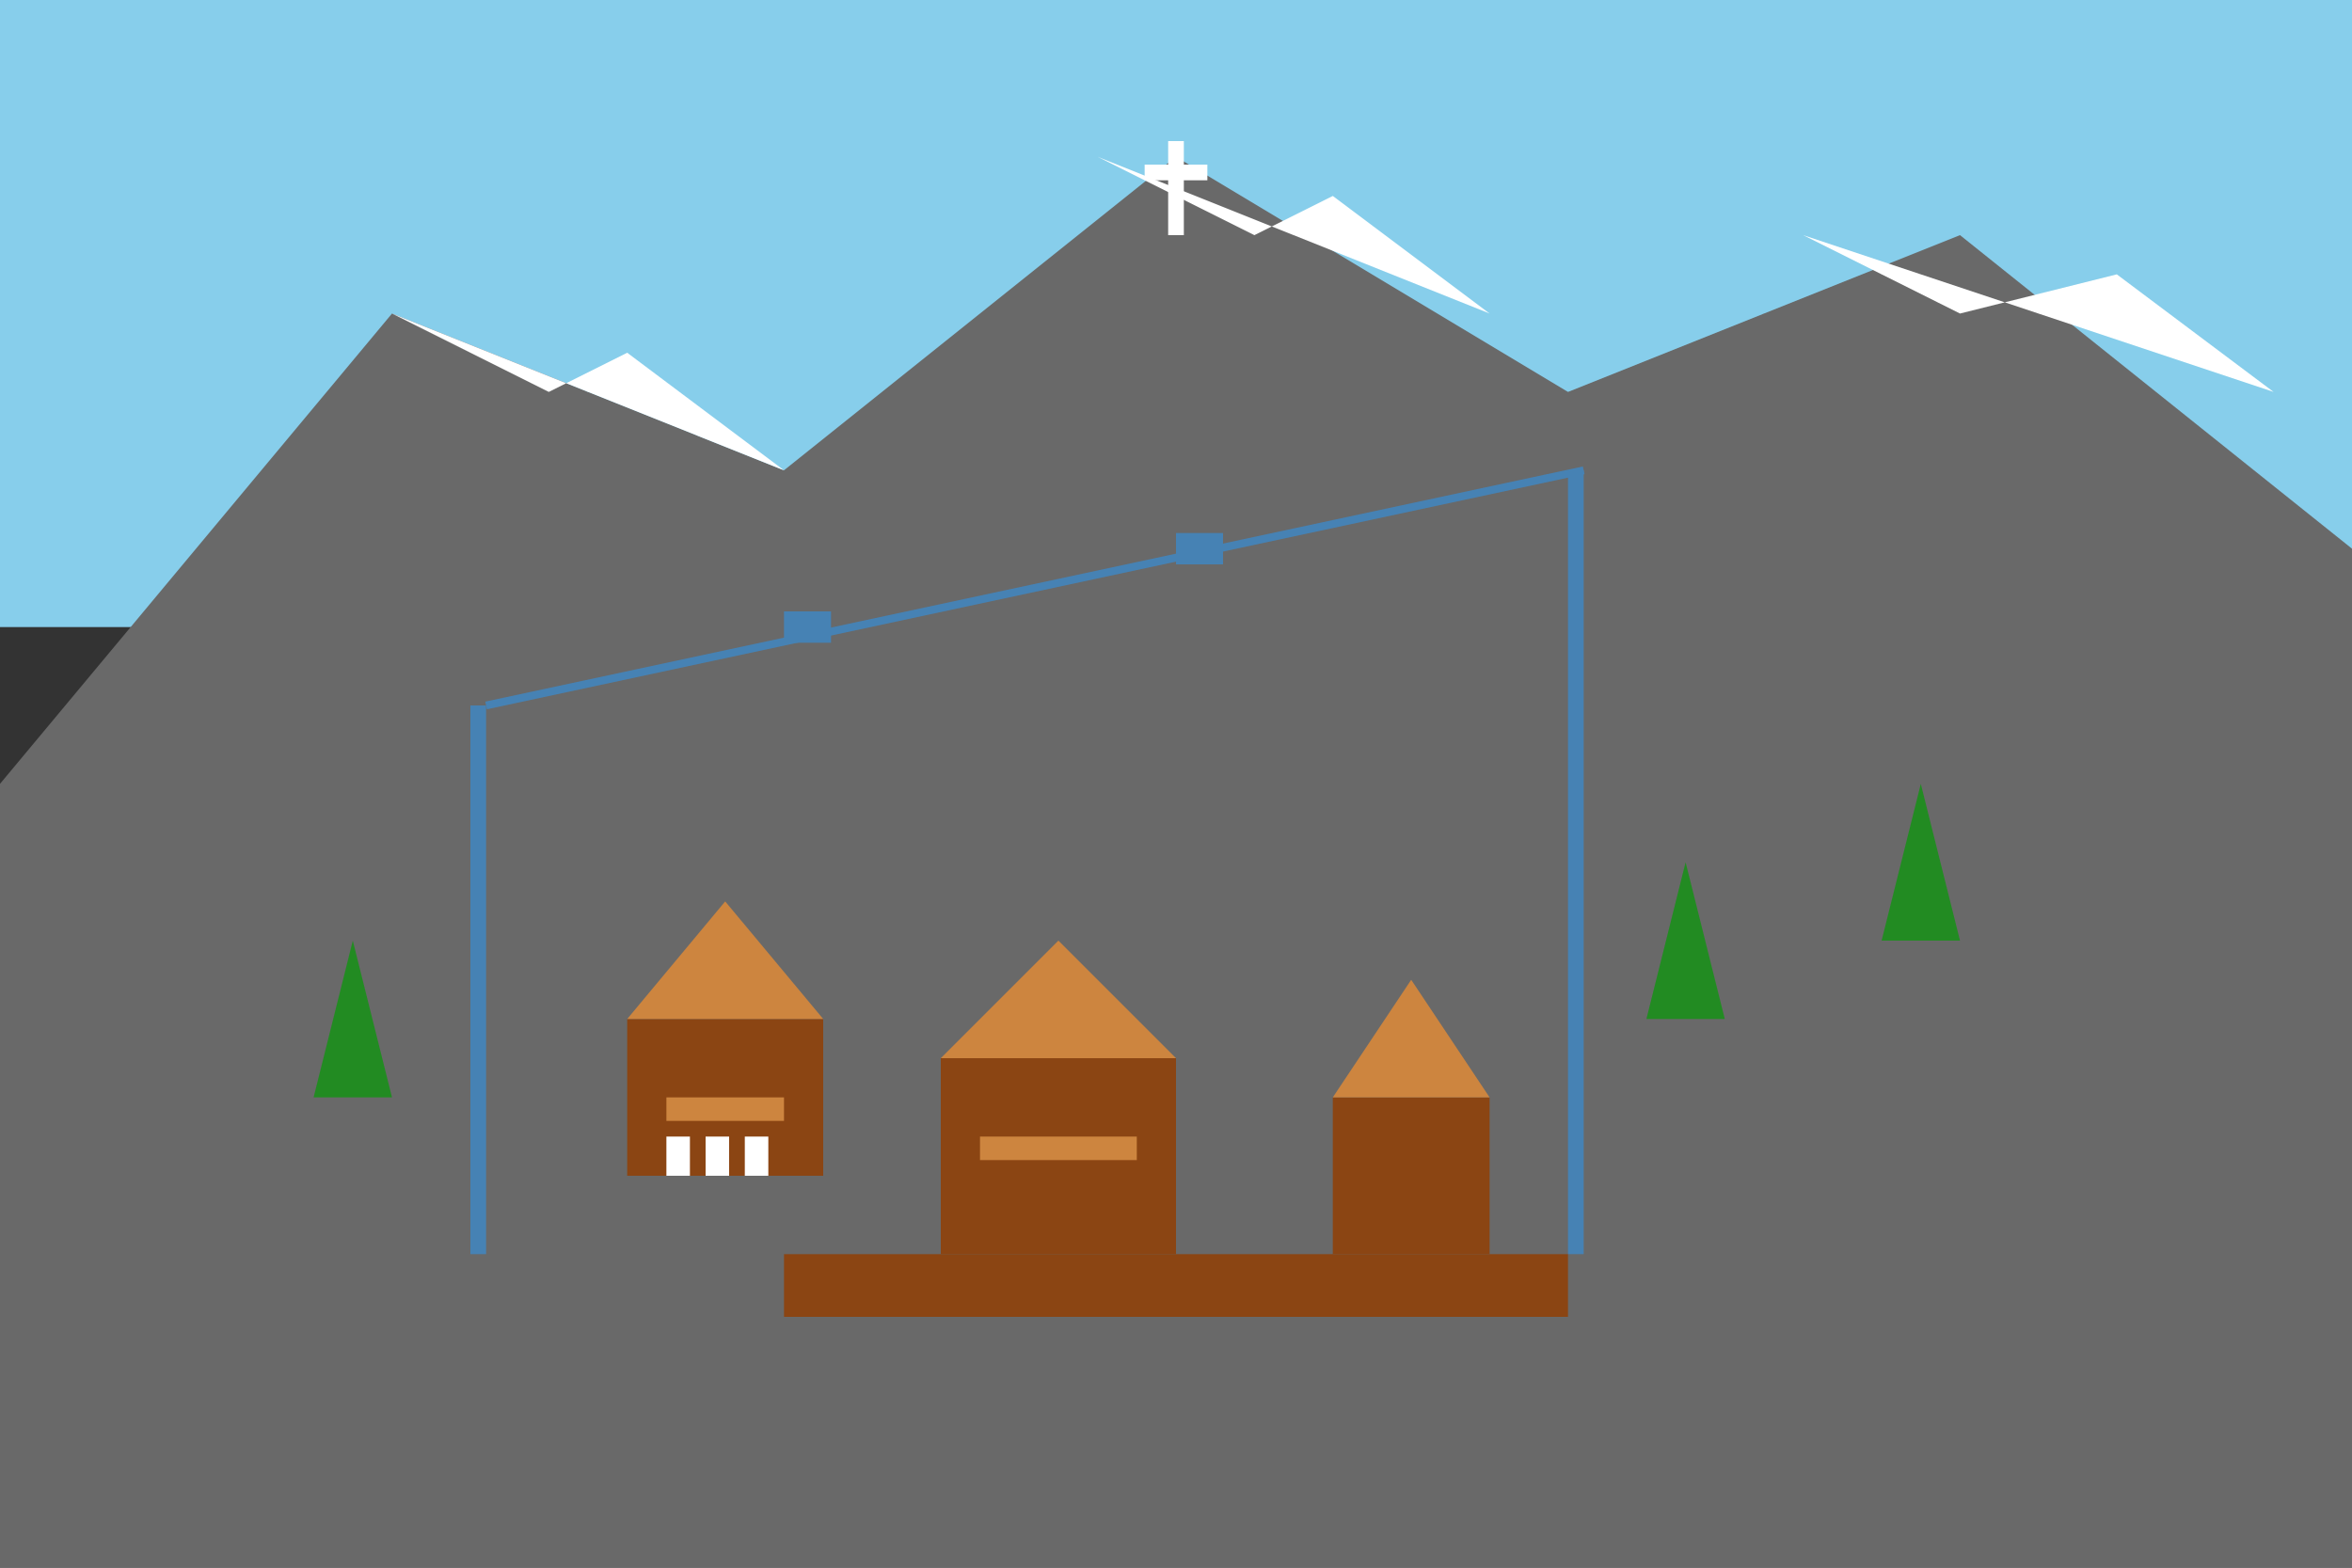 <svg xmlns="http://www.w3.org/2000/svg" viewBox="0 0 300 200" width="300" height="200">
  <rect x="0" y="0" width="300" height="200" fill="#333333" stroke="none"/>
  <defs>
    <style>
      .zakopane-mountains { fill: #696969; }
      .zakopane-snow { fill: #ffffff; }
      .zakopane-wooden { fill: #8b4513; }
      .zakopane-roof { fill: #cd853f; }
      .zakopane-sky { fill: #87CEEB; }
      .zakopane-trees { fill: #228B22; }
      .zakopane-lift { fill: #4682B4; }
    </style>
  </defs>
  
  <!-- Sky -->
  <rect width="300" height="80" class="zakopane-sky"/>
  
  <!-- Tatra Mountains -->
  <polygon points="0,100 50,40 100,60 150,20 200,50 250,30 300,70 300,200 0,200" class="zakopane-mountains"/>
  
  <!-- Snow peaks -->
  <polygon points="50,40 70,50 80,45 100,60" class="zakopane-snow"/>
  <polygon points="140,20 160,30 170,25 190,40" class="zakopane-snow"/>
  <polygon points="230,30 250,40 270,35 290,50" class="zakopane-snow"/>
  
  <!-- Traditional wooden buildings -->
  <rect x="80" y="130" width="25" height="20" class="zakopane-wooden"/>
  <polygon points="80,130 92.5,115 105,130" class="zakopane-roof"/>
  
  <rect x="120" y="135" width="30" height="25" class="zakopane-wooden"/>
  <polygon points="120,135 135,120 150,135" class="zakopane-roof"/>
  
  <rect x="170" y="140" width="20" height="20" class="zakopane-wooden"/>
  <polygon points="170,140 180,125 190,140" class="zakopane-roof"/>
  
  <!-- Decorative wooden details -->
  <rect x="85" y="140" width="15" height="3" class="zakopane-roof"/>
  <rect x="125" y="145" width="20" height="3" class="zakopane-roof"/>
  
  <!-- Ski lift -->
  <rect x="60" y="90" width="2" height="70" class="zakopane-lift"/>
  <rect x="200" y="60" width="2" height="100" class="zakopane-lift"/>
  <line x1="62" y1="90" x2="202" y2="60" stroke="#4682B4" stroke-width="1"/>
  
  <!-- Ski lift cabins -->
  <rect x="100" y="78" width="6" height="4" class="zakopane-lift"/>
  <rect x="150" y="68" width="6" height="4" class="zakopane-lift"/>
  
  <!-- Coniferous trees -->
  <polygon points="40,140 45,120 50,140" class="zakopane-trees"/>
  <polygon points="210,130 215,110 220,130" class="zakopane-trees"/>
  <polygon points="240,120 245,100 250,120" class="zakopane-trees"/>
  
  <!-- Krupówki street -->
  <rect x="100" y="160" width="100" height="8" fill="#8B4513"/>
  
  <!-- Highland cultural elements -->
  <rect x="85" y="145" width="3" height="5" class="zakopane-snow"/>
  <rect x="90" y="145" width="3" height="5" class="zakopane-snow"/>
  <rect x="95" y="145" width="3" height="5" class="zakopane-snow"/>
  
  <!-- Giewont cross -->
  <g transform="translate(150,18)">
    <rect x="-1" y="0" width="2" height="12" class="zakopane-snow"/>
    <rect x="-4" y="3" width="8" height="2" class="zakopane-snow"/>
  </g>
</svg>

